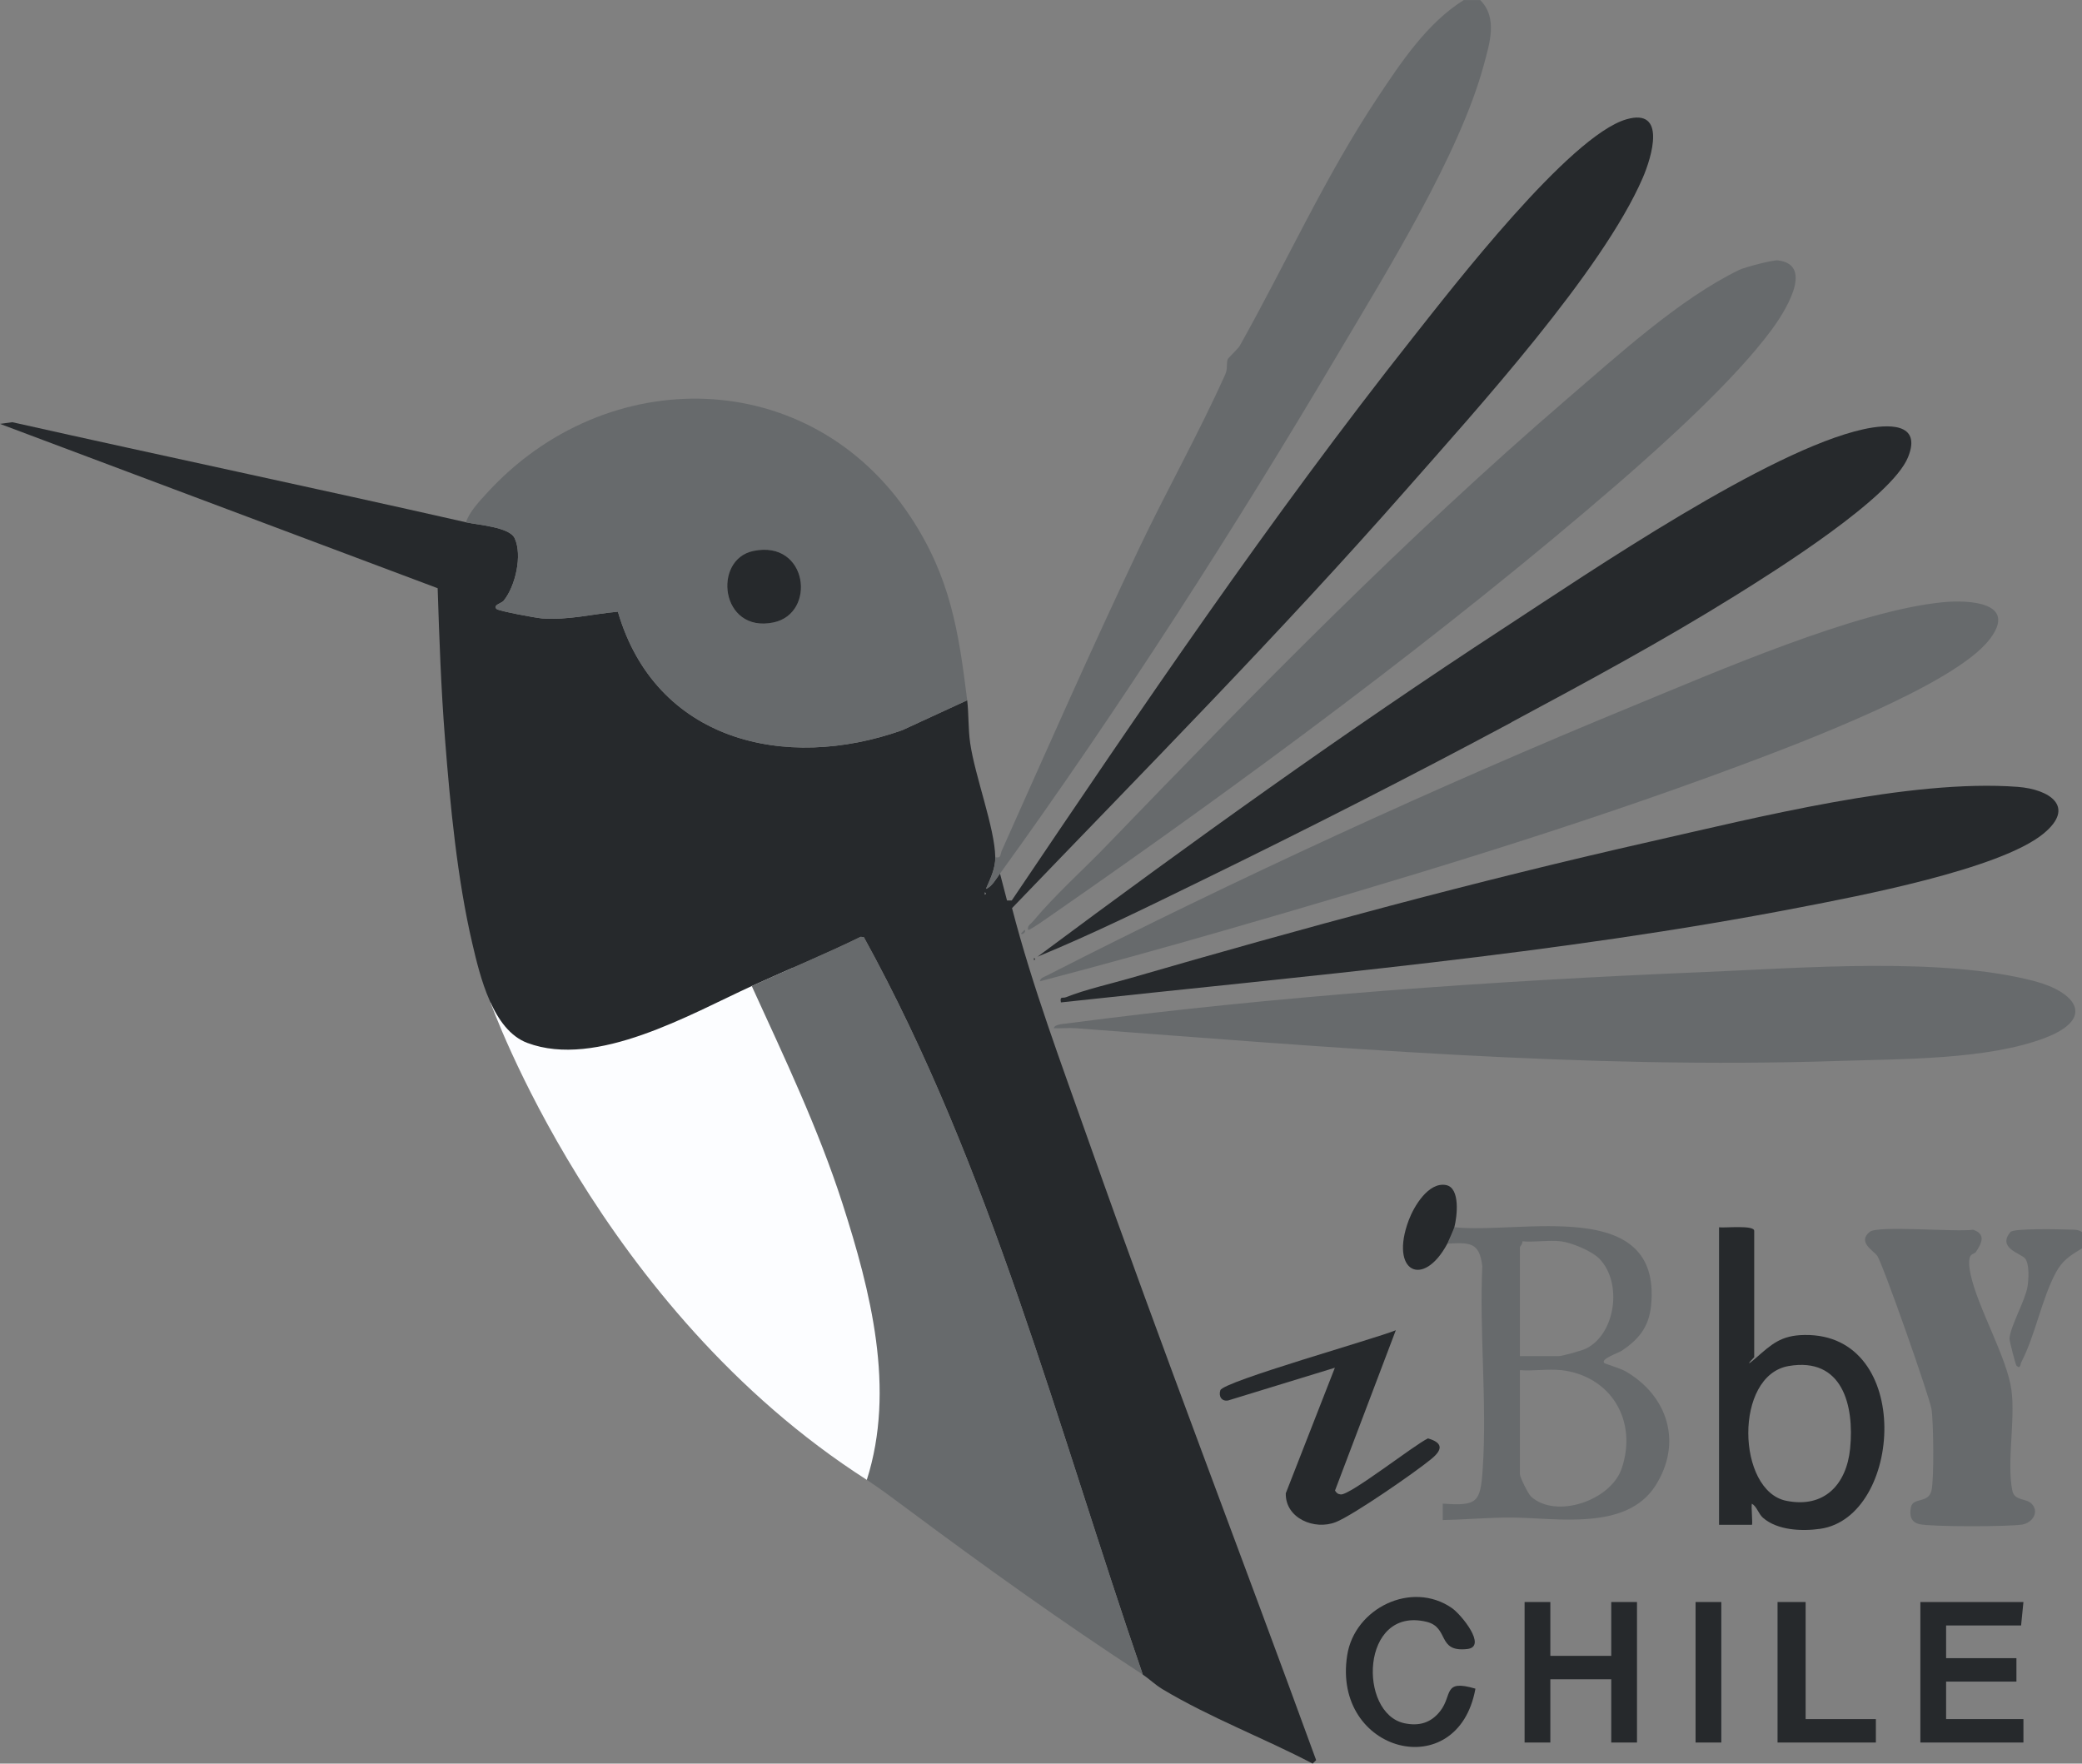 <?xml version="1.0" encoding="UTF-8"?>
<svg id="uuid-264158f0-9f36-45fd-b73f-9947a527b163" data-name="Layer 2" xmlns="http://www.w3.org/2000/svg" viewBox="0 0 294.33 249.3">
  <rect x="0" y="0" width="294.33" height="249.3" fill="#808080" stroke="none"/>
  <g id="uuid-2b2844b5-c548-4cb4-b2be-74410ed5fc67" data-name="Diseño">
    <g>
      <path d="M69.34,141.7s15.3,43.24,53.2,67.49l11.37-2.9-7.15-53.56-20.49-22.15-36.93,11.13Z" style="fill: #fcfdff;"/>
      <g id="uuid-2693c89f-2304-45cb-b828-5608b1755a14" data-name="1DEaks">
        <g>
          <path d="M294.33,174.15v2.32c-1.64.99-2.77,1.68-3.7,3.42-2,3.74-2.89,8.83-4.88,12.67-.13.25-.13,1.07-.69.47-.13-.14-.99-3.51-.98-3.78.07-1.69,2.23-5.39,2.55-7.39.16-1,.29-3.19-.35-3.97-.58-.71-3.98-1.47-2.06-3.74.46-.54,7-.38,8.3-.34.63.02,1.25-.03,1.8.34Z" style="fill: #676a6c;"/>
          <path d="M141.37,123.49l.99,3.8h.67c18.22-27.01,36.53-54.07,56.76-79.64,5.62-7.1,22.09-28.44,30.12-30.78,5.74-1.67,3.59,5.35,2.32,8.28-5.71,13.2-23.57,32.84-33.42,44.05-17.89,20.35-36.97,39.64-55.74,59.17,2.91,11.22,7.02,22.12,10.87,33.04,10.33,29.27,21.49,58.25,32.12,87.4l-.49.49c-6.99-3.66-14.48-6.47-21.25-10.53-1.03-.62-1.89-1.48-2.76-2.04-12.08-35.04-21.48-71.67-39.44-104.25l-.44-.05c-5.07,2.48-10.29,4.62-15.41,6.96-8.69,3.97-21.94,11.69-31.71,8.04-4.91-1.83-6.7-9.4-7.79-14.06-2.13-9.1-3.13-19.56-3.86-28.91-.56-7.08-.81-14.22-1.04-21.31L0,59.92l1.73-.24c21.37,4.79,42.8,9.31,64.15,14.15,1.69.38,6.12.66,6.87,2.24,1.14,2.41.1,6.86-1.57,8.87-.26.32-1.53.58-.99,1.14.28.29,5.62,1.28,6.44,1.34,3.77.27,7.08-.63,10.72-.95,5.32,18.24,23.58,22.64,40.2,16.75l9.18-4.23c.23,1.89.13,4.02.42,6.03.68,4.72,3.49,12.02,3.55,16.15.02,1.61-.69,3.02-1.32,4.47.81-.25,1.48-1.47,1.98-2.16ZM139.22,126.14v.33c.21-.11.21-.22,0-.33Z" style="fill: #26292c;"/>
          <path d="M136.73,98.99l-9.18,4.23c-16.62,5.89-34.88,1.49-40.2-16.75-3.64.32-6.95,1.21-10.72.95-.83-.06-6.17-1.05-6.44-1.34-.53-.56.73-.82.99-1.14,1.67-2.01,2.71-6.46,1.57-8.87-.75-1.58-5.18-1.85-6.87-2.24.43-1.43,1.93-3.01,2.97-4.15,16.88-18.47,45.68-18.11,59.87,3.38,5.6,8.49,6.79,16.06,8.01,25.93ZM106.51,77.88c-5.82,1.21-4.67,11.66,2.83,10.11,6.13-1.27,4.89-11.71-2.83-10.11Z" style="fill: #676a6c;"/>
          <path d="M106.27,139.38c5.12-2.34,10.35-4.49,15.41-6.96l.44.05c17.96,32.59,27.36,69.21,39.44,104.25-11.36-7.39-22.49-15.38-33.32-23.44-1.87-1.39-3.75-2.81-5.7-4.09,4.09-12.82.54-26.68-3.45-39.09-3.42-10.6-8.21-20.62-12.82-30.72Z" style="fill: #676a6c;"/>
          <path d="M149.98,141.7c-.17-.94.22-.54.73-.74,2.67-1.07,6.34-1.9,9.21-2.73,24.06-6.98,48.73-13.68,73.16-19.21,15.18-3.43,36.88-8.94,52.16-7.79,4.51.34,8.28,2.82,3.62,6.63-6.17,5.04-26.29,8.84-34.58,10.44-34.3,6.63-69.57,9.62-104.3,13.4Z" style="fill: #26292c;"/>
          <path d="M148.98,145.34c.07-.55,1.39-.6,1.82-.66,29.29-3.87,60.55-6.05,90.06-7.27,13.74-.57,33.51-2.18,46.71,1.27,5.87,1.54,8.73,5.24,1.62,8-8.14,3.15-20.4,3-29.16,3.29-36.05,1.19-72-1.92-107.92-4.62-1.04-.08-2.1.05-3.14,0Z" style="fill: #676a6c;"/>
          <path d="M147,138.72c.08-.51.62-.62,1-.82,26.47-13.52,55.28-26.77,82.77-38.07,11.75-4.83,31.68-13.52,43.9-14.7,3.69-.36,10.64,0,6.59,5.26-4.99,6.48-26.96,14.71-35.19,17.79-23.77,8.88-48.85,16.38-73.25,23.42-8.57,2.47-17.22,4.86-25.82,7.12Z" style="fill: #676a6c;"/>
          <path d="M228.66,68.42c-24.3,21.02-53.06,42.24-79.58,60.64-.44.3-3.57,2.55-3.74,2.38-.14-.62.35-.79.66-1.16,3.19-3.83,7.14-7.32,10.6-10.92,20.73-21.49,42.28-43.5,64.88-62.92,7.15-6.14,16.03-14.25,24.4-18.29.74-.36,4.73-1.43,5.48-1.34,5.36.64.65,7.71-.93,9.84-5.24,7.08-15.04,15.94-21.77,21.77Z" style="fill: #676a6c;"/>
          <path d="M205.6,173.48c9.37,1.01,29.37-4.48,27.81,11.09-.31,3.04-1.76,4.78-4.19,6.4-.38.25-3.01,1.14-2.42,1.71.11.11,2.26.74,2.99,1.16,6.01,3.47,8.09,10.13,4.24,16.17-4.1,6.42-13.88,4.56-20.29,4.51-3.29-.02-6.51.29-9.78.35v-2.32c4.88.35,5.32-.15,5.64-4.79.65-9.31-.48-19.39-.05-28.78-.41-3.44-1.8-3.33-4.93-3.18.14-.26.94-2.12.99-2.32ZM220.66,175.47c-1.7-.2-3.72.15-5.46,0,.11.33-.33.72-.33.83v15.4h5.46c.52,0,3.32-.78,3.9-1.07,4.18-2.1,5.15-9.29,1.9-12.67-1.09-1.13-3.93-2.3-5.46-2.49ZM220.66,193.68c-1.82-.2-3.94.15-5.79,0v14.73c0,.39,1.15,2.76,1.58,3.15,3.53,3.19,11.27.57,12.81-3.99,2.28-6.74-1.52-13.1-8.6-13.9Z" style="fill: #676a6c;"/>
          <path d="M279.3,177.01c-.13.19-.67.25-.81.66-.23.7-.07,1.73.09,2.46,1.02,4.8,5.18,11.79,5.78,16.4.56,4.26-.68,10.09.11,14.14.3,1.54,1.91,1.07,2.73,1.89,1.14,1.15.13,2.72-1.34,2.95-1.94.31-12.7.33-14.47-.05-1.25-.27-1.48-1.22-1.24-2.41.29-1.44,2.49-.46,2.91-2.39.37-1.65.28-9.62,0-11.44-.27-1.75-6.98-20.86-7.71-21.75-.58-.72-2.8-1.94-1.01-3.35,1.16-.92,12.29.07,14.59-.29,1.88.64,1.22,1.91.38,3.18Z" style="fill: #676a6c;"/>
          <path d="M247.98,191.86c-1.02,1.05-.94,1.13.17.17,2.29-2,3.6-3.28,6.97-3.32,15.46-.21,13.86,25.72,2.21,27.4-2.58.37-6.05.23-8.1-1.56-.64-.56-.88-1.61-1.57-1.99-.12.37.15,2.98,0,2.98h-4.64v-42.05c.81.11,4.97-.35,4.97.5v17.88ZM252.86,193.1c-7.76,1.33-7.34,17.63-.34,19.05,5.37,1.09,8.52-2.3,9.03-7.38.61-6.12-1.09-12.97-8.69-11.67Z" style="fill: #26292c;"/>
          <path d="M197.32,188.05l-8.59,22.65c.19.33.41.52.82.55,1.35.1,10.33-6.97,12.32-7.92,2.12.61,2.09,1.57.52,2.87-2.23,1.86-11.11,8-13.55,8.96-3,1.19-7.15-.53-7.07-4.07l6.94-17.75-15.1,4.63c-.92.16-1.37-.61-1.09-1.45.42-1.24,22.02-7.32,24.8-8.48Z" style="fill: #26292c;"/>
          <polygon points="286.05 226.46 285.72 229.77 275.12 229.77 275.12 234.4 285.06 234.4 285.06 237.71 275.12 237.71 275.12 243.01 286.05 243.01 286.05 246.32 271.48 246.32 271.48 226.46 286.05 226.46" style="fill: #26292c;"/>
          <polygon points="219.17 226.46 219.17 234.07 227.78 234.07 227.78 226.46 231.42 226.46 231.42 246.32 227.78 246.32 227.78 237.38 219.17 237.38 219.17 246.32 215.53 246.32 215.53 226.46 219.17 226.46" style="fill: #26292c;"/>
          <path d="M208.58,238.71c-2.48,13.69-20.29,9.08-18.13-4.72,1.04-6.68,9.13-10.61,14.8-6.68,1.34.93,5.03,5.46,2.19,5.79-4.35.5-2.5-3.06-5.79-3.85-9.32-2.22-9.68,12.98-3.09,14.35,2.08.43,3.75-.06,5.06-1.75,1.75-2.26.33-4.51,4.97-3.14Z" style="fill: #26292c;"/>
          <polygon points="255.26 226.46 255.26 243.01 265.19 243.01 265.19 246.32 251.29 246.32 251.29 226.46 255.26 226.46" style="fill: #26292c;"/>
          <rect x="239.7" y="226.46" width="3.64" height="19.86" style="fill: #26292c;"/>
          <path d="M205.6,173.48c-.05.2-.85,2.05-.99,2.32-3.42,6.39-8.2,4-5.46-3.31.74-1.98,2.81-5.45,5.28-4.97,2.04.4,1.56,4.45,1.17,5.96Z" style="fill: #26292c;"/>
          <path d="M144.85,131.44c.33.3-.5.84-.49.49l.49-.49Z" style="fill: #676a6c;"/>
          <path d="M213.68,102.11c-14.22,7.62-29.06,15.17-43.72,22.32-7.68,3.75-15.39,7.56-23.29,10.81,21.59-16.06,43.49-31.82,66.04-46.53,12.18-7.95,37.37-25.11,50.76-28.04,3.3-.72,8.28-1.01,6.27,3.95-2.32,5.75-18.77,16.06-24.44,19.59-10.26,6.39-20.97,12.17-31.62,17.88Z" style="fill: #26292c;"/>
          <path d="M146.17,135.41c.21.11.21.22,0,.33v-.33Z" style="fill: #26292c;"/>
          <path d="M209.24,0c2.55,2.51,1.33,6.19.5,9.27-3.41,12.55-13.68,29.09-20.43,40.49-14.54,24.6-31.2,50.6-47.94,73.73-.5.69-1.17,1.9-1.98,2.16.62-1.46,1.34-2.87,1.32-4.47.85.18.68-.41.9-.91,6.52-14.58,12.54-28.26,19.34-42.58,3.98-8.38,8.48-16.33,12.28-24.8.35-.79.1-1.56.35-2.15.05-.11,1.49-1.52,1.66-1.82,6.57-11.69,12.04-23.89,19.5-35.11,3.35-5.04,7.01-10.56,12.19-13.8h2.32Z" style="fill: #676a6c;"/>
          <path d="M139.22,126.14c.21.11.21.22,0,.33v-.33Z" style="fill: #676a6c;"/>
          <path d="M106.51,77.88c7.72-1.6,8.96,8.84,2.83,10.11-7.5,1.55-8.65-8.91-2.83-10.11Z" style="fill: #26292c;"/>
        </g>
      </g>
    </g>
  </g>
</svg>